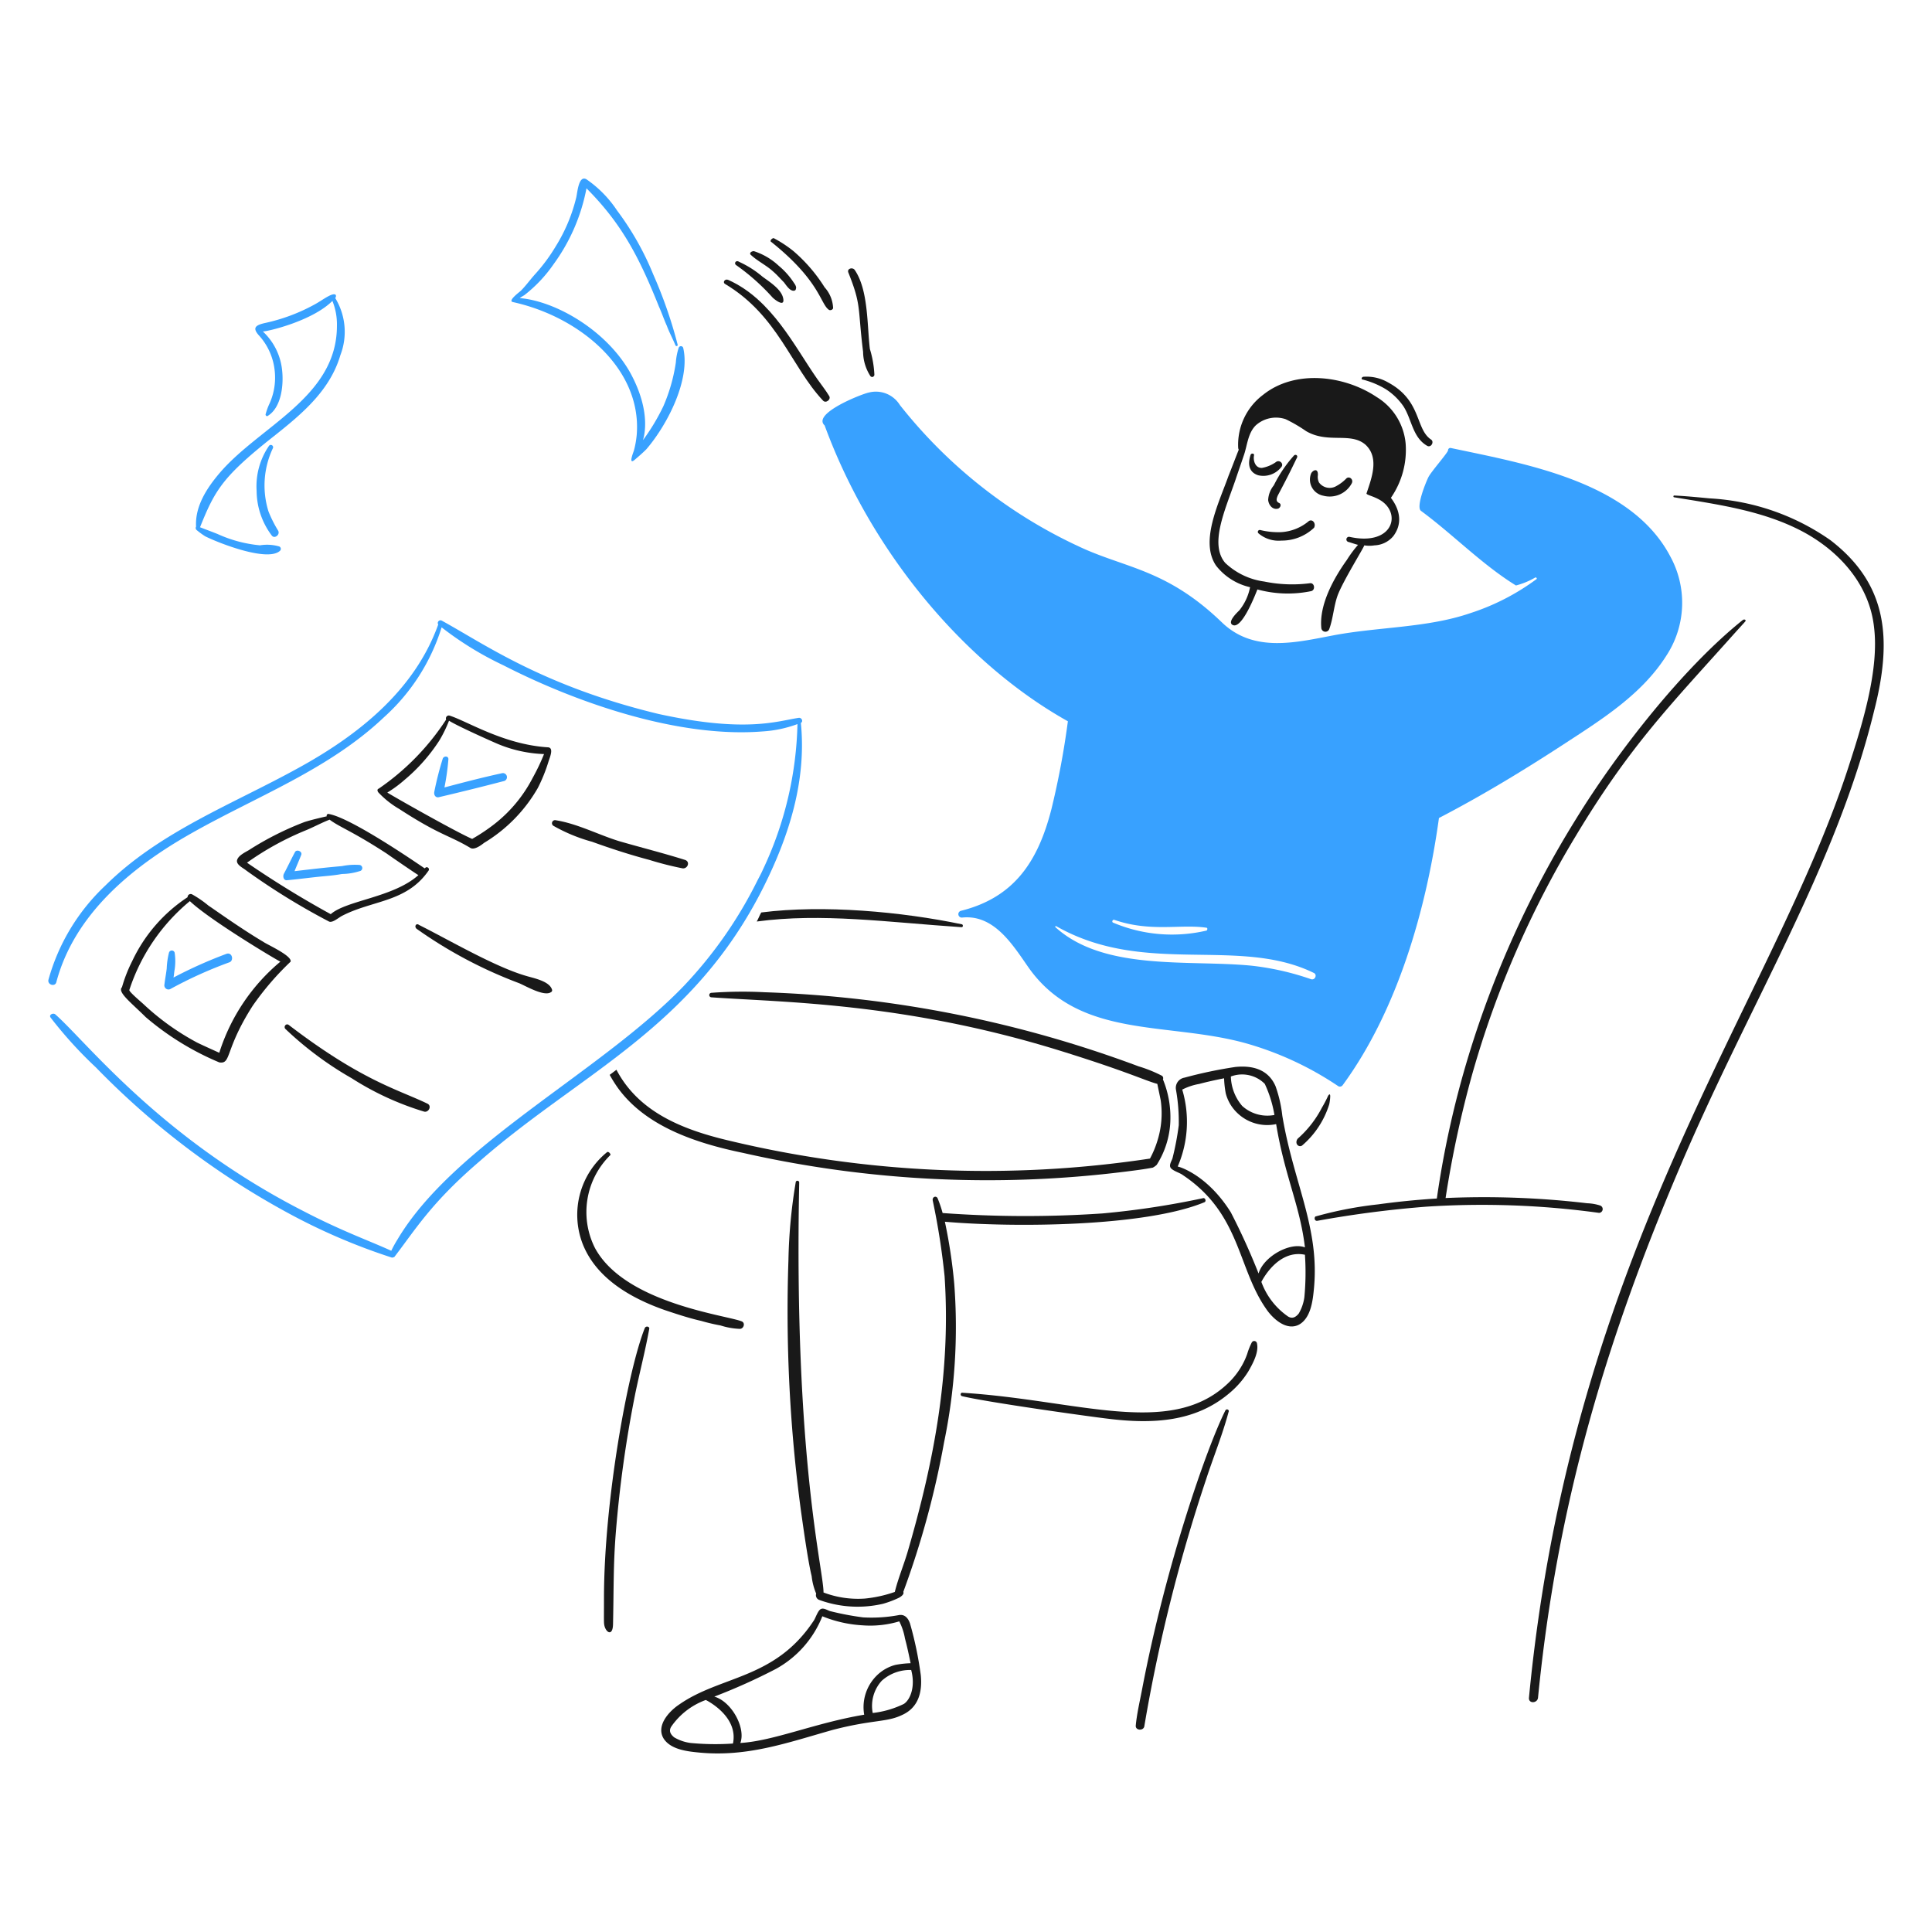 <svg viewBox="0 0 200 200" xmlns="http://www.w3.org/2000/svg"><path d="M94.208 168.075c-.176-.527-.527-1-1.171-.879a15.445 15.445 0 0 1-3.69.235 29.5 29.5 0 0 1-3.4-.645c-.234-.058-.644-.351-.937-.234-.351.117-.585 1-.819 1.289-4.011 6.016-9.573 5.6-13.88 8.609-1.054.7-2.46 2.225-1.582 3.572.762 1.113 2.46 1.288 3.69 1.406 4.968.465 9.063-1.015 13.763-2.343 4.125-1.076 5.565-.779 7.145-1.523 1.757-.761 2.167-2.4 1.991-4.158a37.211 37.211 0 0 0-1.11-5.329Zm-22.723 12.357a4.5 4.5 0 0 1-1.7-.586c-.352-.292-.586-.644-.293-1.112a7.42 7.42 0 0 1 3.572-2.753c.117.059 3.4 1.7 2.811 4.51a27.012 27.012 0 0 1-4.39-.059Zm5.154 0c.585-1.523-.879-4.275-2.694-4.8a61.243 61.243 0 0 0 6.383-2.87 10.728 10.728 0 0 0 4.8-5.446 12.985 12.985 0 0 0 4.158.937 10.445 10.445 0 0 0 3.806-.41 6.2 6.2 0 0 1 .586 1.757c.234.878.41 1.7.586 2.576a9.878 9.878 0 0 0-1.582.176 4.3 4.3 0 0 0-1.991 1.171 4.591 4.591 0 0 0-1.23 3.983c-5.046.839-9.372 2.723-12.822 2.926Zm16.925-4.041a9.9 9.9 0 0 1-3.221.937 3.868 3.868 0 0 1 .937-3.338 4.351 4.351 0 0 1 3.045-1.113c.469 1.757-.117 3.104-.761 3.514Z" fill="#191919"/><path d="M122.612 111.56a1.072 1.072 0 0 0-.879 1.23 19.153 19.153 0 0 1 .293 3.69 29.453 29.453 0 0 1-.644 3.4c-.059.235-.351.644-.234.937.117.352 1 .586 1.288.82 5.968 3.973 5.656 9.556 8.609 13.821.7 1.055 2.226 2.46 3.573 1.581 1.112-.76 1.288-2.459 1.405-3.689.589-6.28-2.117-10.884-3.28-17.862a13.5 13.5 0 0 0-.7-3.046c-.762-1.757-2.4-2.167-4.158-1.99a46.006 46.006 0 0 0-5.273 1.108Zm12.416 22.723a4.552 4.552 0 0 1-.586 1.7c-.293.35-.644.585-1.113.293a7.432 7.432 0 0 1-2.752-3.573c.058-.117 1.7-3.4 4.509-2.812a27.14 27.14 0 0 1-.058 4.392Zm.058-5.154c-1.523-.586-4.275.938-4.8 2.7a69.2 69.2 0 0 0-2.87-6.326c-2.342-3.748-5.154-4.685-5.5-4.743a11.674 11.674 0 0 0 .469-7.965 6.2 6.2 0 0 1 1.756-.586c.879-.234 1.7-.409 2.577-.585a9.857 9.857 0 0 0 .176 1.58 4.3 4.3 0 0 0 1.171 1.992 4.458 4.458 0 0 0 4.041 1.172c.894 5.418 2.47 8.424 2.98 12.761Zm-4.158-16.929a12.359 12.359 0 0 1 1 3.222 3.873 3.873 0 0 1-3.339-.938 4.879 4.879 0 0 1-1.171-3.045 3.31 3.31 0 0 1 3.51.761Z" fill="#191919"/><path d="M137.487 113.434a12.3 12.3 0 0 1-.644 1.23 10.947 10.947 0 0 1-2.518 3.221c-.34.507.121.935.468.7a9.193 9.193 0 0 0 2.811-4.275 4.712 4.712 0 0 0 .1-.8c.003-.21-.047-.331-.217-.076Z" fill="#191919"/><path d="M173.27 51.473c4.627.761 9.43 1.405 13.587 3.689 3.69 2.05 6.677 5.447 7.145 9.781.527 4.324-1.143 9.818-2.577 14.231-7.862 24.493-28.688 49.975-33.147 96.573-.059.644.878.586.937 0 1.94-19.756 6.928-36.7 14.641-54.817 7.3-17.177 16.207-31.171 20.146-47.32 1.885-7.353 1.46-13.094-4.51-17.686a24.074 24.074 0 0 0-12.532-4.334c-1.23-.117-2.4-.234-3.631-.293-.117.003-.117.117-.059.176Z" fill="#191919"/><path d="M62.817 119.291a8.359 8.359 0 0 0-2.518 9.428c1.406 3.631 5.037 5.681 8.551 6.911 1.229.41 2.459.82 3.748 1.113a19.938 19.938 0 0 0 1.991.468 7.456 7.456 0 0 0 1.991.352c.41 0 .586-.586.234-.762-1.413-.628-12.114-1.832-15.226-7.613a8.256 8.256 0 0 1 1.581-9.6c.117-.063-.176-.473-.352-.297Z" fill="#191919"/><path d="M99.6 144.532c2.641.637 13.218 2.116 15.168 2.342 4.58.559 8.975.326 12.474-2.635a9.3 9.3 0 0 0 1.992-2.284c.468-.82 1.112-1.991.878-2.928a.287.287 0 0 0-.527-.059 7.08 7.08 0 0 0-.469 1.171 7.106 7.106 0 0 1-.527 1.172 7.88 7.88 0 0 1-1.639 2.049c-5.957 5.442-15.448 1.561-27.292.82-.238-.058-.297.295-.058.352Z" fill="#191919"/><path d="M180.415 64.181c-6.13 4.9-12.95 13.584-17.276 20.615a103.554 103.554 0 0 0-11.128 24.539 98.584 98.584 0 0 0-3.27 14.734 82.746 82.746 0 0 0-6.1.609 39.684 39.684 0 0 0-6.384 1.23c-.234 0-.235.52.117.469a110.885 110.885 0 0 1 11.3-1.464 88.751 88.751 0 0 1 17.862.644.393.393 0 0 0 .117-.761 4.925 4.925 0 0 0-1.346-.235 91.023 91.023 0 0 0-14.66-.542 110.606 110.606 0 0 1 2.771-12.869 100.83 100.83 0 0 1 10.662-24.538c5.7-9.5 9.956-13.74 16.456-21.025.36-.4.753-.828 1.114-1.23.156-.174-.059-.293-.235-.176Z" fill="#191919"/><path d="M126.828 146.055c-1.882 3.763-6.135 15.886-8.609 28.872-.234 1.229-.527 2.46-.644 3.69-.058.527.762.585.879.117a169.6 169.6 0 0 1 6.383-25.534c.762-2.343 1.7-4.627 2.343-7.028.12-.234-.234-.41-.352-.117Z" fill="#191919"/><path d="M66.741 137.5c-1.771 4.461-4.217 17.983-4.217 27.935 0 1.606-.015 2.248.007 2.6.055.892.9 1.524.93.095.082-3.767.024-6.071.276-9.323a123.779 123.779 0 0 1 2.009-14.455c.468-2.283 1.054-4.51 1.464-6.793.058-.231-.353-.348-.469-.059Z" fill="#191919"/><path d="M90.518 38.823a10.8 10.8 0 0 0-.468-2.694c-.3-2.435-.139-6.116-1.581-8.2-.235-.293-.82-.117-.645.293 1.379 3.447.946 3.58 1.523 8.2a4.719 4.719 0 0 0 .761 2.518c.176.176.352.06.41-.117Z" fill="#191919"/><path d="M79.86 25.06c5.094 4.076 5.062 6.458 5.973 7.028a.322.322 0 0 0 .41-.176 3.392 3.392 0 0 0-.878-2.167A16.437 16.437 0 0 0 82.144 26a12.449 12.449 0 0 0-2.05-1.347c-.176-.003-.469.29-.234.407Z" fill="#191919"/><path d="M77.751 26.407c.7.644 1.582 1.054 2.284 1.7.41.352.762.762 1.113 1.113.234.293.586.879 1 .879.117 0 .234-.059.234-.176.117-.234-.117-.527-.234-.7a7.79 7.79 0 0 0-1.523-1.7A6.831 6.831 0 0 0 78.044 26c-.293 0-.527.231-.293.407Z" fill="#191919"/><path d="M76.229 27.461a22.272 22.272 0 0 1 3.748 3.339c.234.234 1.23 1 1.113.175-.118-1-1.465-1.815-2.167-2.342a10.2 10.2 0 0 0-2.4-1.523c-.353-.234-.587.176-.294.351Z" fill="#191919"/><path d="M75.057 29.394c5.485 3.275 6.849 8.575 10.132 12.064.293.352.879-.117.644-.468-.351-.586-.82-1.172-1.23-1.757-2.368-3.384-4.69-8.222-9.194-10.249-.352-.176-.645.235-.352.41Z" fill="#191919"/><path d="M70.724 36.012a.244.244 0 0 0-.469 0 6.375 6.375 0 0 0-.293 1.522 17.871 17.871 0 0 1-1.288 4.51 21.577 21.577 0 0 1-2.108 3.514c0-.1 1-2.681-1.289-6.911-2.452-4.432-7.731-7.477-11.478-7.789a5.467 5.467 0 0 1 .468-.293 14.424 14.424 0 0 0 3.045-3.221 19.477 19.477 0 0 0 3.4-7.848c3.714 3.714 5.508 7.269 7.5 12.24.293.645.527 1.347.82 1.992.235.644.586 1.288.879 1.991.058.175.293.117.234-.059a47.013 47.013 0 0 0-2.525-7.26 29.653 29.653 0 0 0-3.748-6.618 11.839 11.839 0 0 0-3.163-3.221c-.82-.468-.937 1.406-1.054 1.874a17.191 17.191 0 0 1-2.108 5.037A18.071 18.071 0 0 1 55.38 28.4c-.527.586-.937 1.172-1.464 1.7-.117.117-1.406 1.054-.82 1.171 6.85 1.5 13.312 6.828 12.825 13.645a9.4 9.4 0 0 1-.292 1.7c0 .058-.645 1.581.058.995.41-.351.82-.7 1.23-1.112 2.229-2.605 4.57-7.253 3.807-10.487Z" fill="#38a1ff"/><path d="M34.706 30.858c.158-.236.136-.649-.735-.181-.457.245-.9.567-1.373.825a18.928 18.928 0 0 1-5.154 1.933c-1.054.234-1.347.527-.585 1.347a6.4 6.4 0 0 1 1.581 3.631 6.536 6.536 0 0 1-.527 3.338 6.23 6.23 0 0 0-.41 1.113c-.059.117.117.293.234.176 1.406-.879 1.64-3.222 1.464-4.744a6.359 6.359 0 0 0-1.991-3.983c.521 0 5.136-1.095 7.2-3.162a6.475 6.475 0 0 1 .469 2.577c0 7.417-8.025 10.373-12.182 15.285-1.288 1.523-2.518 3.4-2.4 5.505a.278.278 0 0 0 .059.352 8.562 8.562 0 0 0 .878.644c1.431.715 6.422 2.668 7.731 1.522a.275.275 0 0 0-.059-.468 4.535 4.535 0 0 0-1.991-.117 13.534 13.534 0 0 1-4.392-1.171c-.586-.235-1.23-.469-1.816-.7 1.485-3.71 2.293-5.116 6.913-8.846 3.1-2.46 6.442-4.978 7.613-8.961a6.707 6.707 0 0 0-.527-5.915Z" fill="#38a1ff"/><path d="M27.854 46.143a7.4 7.4 0 0 0-1.288 4.686 7.742 7.742 0 0 0 1.581 4.626c.293.352.879-.117.644-.527a12.627 12.627 0 0 1-1-1.991 9.027 9.027 0 0 1 .468-6.559.238.238 0 0 0-.405-.235Z" fill="#38a1ff"/><path d="M129.815 47.139c.045-.228-.293-.234-.351-.059-.411 1.233.036 1.893.8 2.123a2.352 2.352 0 0 0 2.36-.834c.292-.293-.06-.762-.47-.586a3.616 3.616 0 0 1-1.505.652c-.693.046-.944-.741-.834-1.296Z" fill="#191919"/><path d="M139.947 50.009c.179-.409-.293-.762-.585-.469a4.113 4.113 0 0 1-1 .762 1.365 1.365 0 0 1-1.816-.352 1.292 1.292 0 0 1-.12-.757c.039-.8-.533-.517-.7-.18a1.7 1.7 0 0 0 1.253 2.3 2.59 2.59 0 0 0 2.968-1.304Z" fill="#191919"/><path d="M134.266 47.373c.117-.234-.176-.41-.351-.176a13.731 13.731 0 0 0-2.05 3.046 2.605 2.605 0 0 0-.586 1.522c.059.528.469 1.055 1.055.879.234-.117.351-.469.058-.586-.351-.175-.234-.468-.117-.761 1.325-2.497 1.552-3.045 1.991-3.924Z" fill="#191919"/><path d="M135.5 53.932a4.9 4.9 0 0 1-2.9 1.157 7.841 7.841 0 0 1-2.136-.22.2.2 0 0 0-.175.352 3.217 3.217 0 0 0 2.37.741 4.84 4.84 0 0 0 3.369-1.327c.229-.41-.122-.935-.528-.703Z" fill="#191919"/><path d="M143.988 51.531a8.72 8.72 0 0 0 1.523-5.622 6.3 6.3 0 0 0-2.987-4.8c-3.4-2.284-8.492-2.87-11.772-.235a6.455 6.455 0 0 0-2.577 5.447.551.551 0 0 0 .059.234c-.351.879-.7 1.816-1.054 2.694-1.035 2.9-2.993 6.812-1.288 9.312a6.2 6.2 0 0 0 3.514 2.225 5.473 5.473 0 0 1-1.114 2.4c-.234.234-1.171 1.112-.761 1.464 1 .761 2.577-3.514 2.636-3.631a11.931 11.931 0 0 0 5.563.175c.469-.117.352-.878-.117-.82a14.357 14.357 0 0 1-4.743-.175 7.278 7.278 0 0 1-4.042-1.933c-1.628-1.935-.054-5.343 1.055-8.55.292-.879.585-1.7.878-2.577.352-1 .41-2.284 1.23-3.1a3.13 3.13 0 0 1 3.1-.644 15.264 15.264 0 0 1 2.108 1.23c2.273 1.337 4.589.067 6.149 1.405 1.464 1.347.645 3.455.117 5.037-.091.185.979.318 1.742.938 1.841 1.5.73 4.511-3.5 3.571a.27.27 0 1 0-.118.527c.235.059.879.293 1 .293a12.277 12.277 0 0 0-1.171 1.581c-1.347 1.874-2.87 4.627-2.636 7.028a.425.425 0 0 0 .821.117c.409-1.113.468-2.4.878-3.514.586-1.522 2.636-4.8 2.752-5.153a3.22 3.22 0 0 0 1.055 0 2.669 2.669 0 0 0 1.932-.937c1.525-1.996-.232-3.928-.232-3.987Z" fill="#191919"/><path d="M141.06 39.291a8.834 8.834 0 0 1 2.4 1 6.477 6.477 0 0 1 1.815 1.757c.879 1.347.937 3.221 2.46 4.1.41.235.761-.41.41-.644-1.65-1.1-.944-4.026-4.451-5.915a4.451 4.451 0 0 0-2.517-.589c-.235 0-.293.291-.117.291Z" fill="#191919"/><path d="M51.924 80.052c-2 .435-3.923.937-5.915 1.464a24.926 24.926 0 0 0 .41-2.928c0-.351-.468-.351-.585-.058a33.138 33.138 0 0 0-.879 3.455c-.058.351.176.644.527.527a269.464 269.464 0 0 0 6.618-1.64.422.422 0 1 0-.176-.82Z" fill="#38a1ff"/><path d="M37.225 89.54a6.65 6.65 0 0 0-1.816.117c-1.462.133-1.984.182-4.919.527.234-.586.468-1.113.7-1.7.118-.352-.468-.586-.644-.293-.41.761-.761 1.523-1.171 2.284-.117.293 0 .7.351.644 1.289-.117 2.519-.293 3.807-.41.644-.058 1.23-.117 1.874-.234a6.225 6.225 0 0 0 1.816-.293.324.324 0 0 0 .002-.642Z" fill="#38a1ff"/><path d="M23.462 98.734a46.415 46.415 0 0 0-5.5 2.46c.058-.293.058-.527.117-.82a5.876 5.876 0 0 0 0-1.757.305.305 0 0 0-.586 0 7.987 7.987 0 0 0-.234 1.64c-.058.527-.176 1.113-.234 1.64a.429.429 0 0 0 .644.468 43.928 43.928 0 0 1 6.091-2.752c.463-.176.288-1.054-.298-.879Z" fill="#38a1ff"/><path d="M57.312 85.5a17.277 17.277 0 0 0 3.983 1.64c1.932.7 3.923 1.347 5.915 1.874a33.388 33.388 0 0 0 3.455.878c.527.059.82-.7.234-.878-2.225-.7-4.568-1.289-6.793-1.933-2.109-.644-4.334-1.816-6.56-2.167a.317.317 0 0 0-.234.586Z" fill="#191919"/><path d="M29.553 106.524a35.467 35.467 0 0 0 6.852 5.095 29.98 29.98 0 0 0 7.5 3.455c.468.117.82-.586.351-.82-3.027-1.468-6.774-2.349-14.348-8.14-.297-.235-.591.177-.355.41Z" fill="#191919"/><path d="M43.14 96.158a46.542 46.542 0 0 0 10.6 5.622c.7.293 2.577 1.405 3.28.937a.215.215 0 0 0 .117-.293c-.293-.879-1.933-1.171-2.694-1.406-3.256-.949-7.964-3.718-11.069-5.27-.293-.235-.531.18-.234.41Z" fill="#191919"/><path d="M43.96 89.891c-.1-.055-7.468-5.193-9.9-5.622a.18.18 0 0 0-.234.234c-.761.176-1.523.352-2.284.586a31.438 31.438 0 0 0-5.8 2.928c-.41.234-1 .527-1.171.937-.235.527.585.879.937 1.171a70.467 70.467 0 0 0 8.55 5.271c.352.176 1-.41 1.347-.585 3.162-1.645 6.669-1.376 8.961-4.686a.219.219 0 0 0-.051-.3c-.179-.125-.255-.004-.355.066Zm-9.722 4.744a101.146 101.146 0 0 1-8.668-5.33 30.059 30.059 0 0 1 6.208-3.4c.82-.352 1.581-.762 2.343-1.054 1.056.792 2.292 1.158 5.915 3.513.234.176 3.221 2.226 3.279 2.226-2.59 2.321-7.46 2.61-9.077 4.045Z" fill="#191919"/><path d="M27.269 97.505c-2.37-1.4-5.219-3.455-5.681-3.749a11.067 11.067 0 0 0-1.7-1.171.321.321 0 0 0-.469.293 16.088 16.088 0 0 0-5.737 6.622 15.081 15.081 0 0 0-1.054 2.694c-.507.506.951 1.6 2.459 3.1a28.8 28.8 0 0 0 7.614 4.685c1.272.2.531-1.287 3.455-5.856a29.38 29.38 0 0 1 3.924-4.568c.202-.606-2.48-1.799-2.811-2.05ZM22.7 108.983s-2.226-1-2.4-1.112a26.069 26.069 0 0 1-5.447-3.924c-.117-.118-1.523-1.289-1.464-1.464a19.939 19.939 0 0 1 6.266-9.2c2.028 1.943 9.058 6.142 9.371 6.266a20.232 20.232 0 0 0-6.326 9.434Z" fill="#191919"/><path d="M56.668 77.358c-4.552-.3-8.322-2.714-10.132-3.279a.3.3 0 0 0-.351.41 25.53 25.53 0 0 1-6.969 7.144c-.174.067-.174.2-.067.377a9.509 9.509 0 0 0 2.175 1.732c4.245 2.759 5.143 2.7 7.379 4.041.41.234 1.113-.293 1.406-.527a15.806 15.806 0 0 0 5.564-5.681 16.746 16.746 0 0 0 1.112-2.753c.163-.507.586-1.464-.117-1.464Zm-1.523 3.163a14.505 14.505 0 0 1-3.982 4.8 19.419 19.419 0 0 1-2.284 1.523c-1.64-.7-8.258-4.451-8.785-4.8a12.208 12.208 0 0 0 1.757-1.288 18.181 18.181 0 0 0 3.631-4.1 13.274 13.274 0 0 0 1-2.049c.82.527 4.217 2.049 5.036 2.4a13.624 13.624 0 0 0 4.8 1.054 21.493 21.493 0 0 1-1.173 2.46Z" fill="#191919"/><path d="M172.919 57.622c-4.07-7.774-14.993-9.6-22.723-11.244a.236.236 0 0 0-.293.234c0 .234-1.816 2.284-2.049 2.811-.235.469-1.289 3.045-.762 3.455 3.338 2.46 6.325 5.564 9.839 7.731a7.987 7.987 0 0 0 1.991-.82c.117-.059.234.117.117.176a23.763 23.763 0 0 1-6.852 3.514c-4.451 1.522-9.429 1.405-14.114 2.284-3.982.761-8.258 1.815-11.537-1.289-5.571-5.392-9.735-5.621-14.349-7.672a50.88 50.88 0 0 1-19.033-14.875 2.92 2.92 0 0 0-3.221-1.289c-.645.117-5.915 2.167-4.568 3.4 4.862 13.253 14.608 24.726 25.182 30.629a85.079 85.079 0 0 1-1.7 9.078c-1.384 5.431-3.851 9.162-9.37 10.542a.356.356 0 0 0 .117.7c3.338-.351 5.271 2.87 6.91 5.213 5.271 7.4 14.306 5.541 22.431 7.789a33.263 33.263 0 0 1 9.6 4.451.35.35 0 0 0 .469-.118c5.663-7.734 8.656-18.194 9.956-27.642 4.509-2.343 8.844-4.978 13.06-7.731 3.865-2.518 7.964-5.095 10.483-9.077a9.98 9.98 0 0 0 .416-10.25Zm-63.66 38.36c-.058-.059 0-.117.059-.117 9.18 5.244 18.895 1.024 26.705 4.861.351.175.118.761-.293.644a28.081 28.081 0 0 0-6.208-1.406c-6.498-.629-15.222.591-20.263-3.982Zm15.637.058c.117 0 .117.235 0 .293a15.65 15.65 0 0 1-9.663-.82c-.176-.058-.059-.351.117-.292 3.77 1.305 6.913.414 9.55.819Z" fill="#38a1ff"/><path d="M120.386 111.735a.3.3 0 0 0-.175-.409 13.982 13.982 0 0 0-2.343-.938 122.209 122.209 0 0 0-38.711-7.671 43.951 43.951 0 0 0-5.5.058.234.234 0 0 0 0 .468c7.3.522 19.9.522 36.017 5.506 7.044 2.186 8.872 3.12 10.132 3.455.117.586.234 1.113.351 1.7a9.477 9.477 0 0 1-.351 4.217 9.9 9.9 0 0 1-.762 1.815 113.879 113.879 0 0 1-43.63-1.873c-4.81-1.138-9.314-2.964-11.6-7.321l-.7.527a13.92 13.92 0 0 0 .762 1.23c2.878 4.1 8.181 5.844 13.059 6.852a114.687 114.687 0 0 0 39.59 1.933c.937-.117 1.874-.234 2.811-.41a1.768 1.768 0 0 0 .41-.293 9.065 9.065 0 0 0 1.406-4.451 10.33 10.33 0 0 0-.766-4.395Z" fill="#191919"/><path d="M99.537 95.982c.176 0 .176-.234.059-.293-6.253-1.311-14.34-2.051-20.791-1.23-.175.293-.292.644-.468.937 6.728-.906 13.529.074 21.2.586Z" fill="#191919"/><path d="M124.544 124.034a87.521 87.521 0 0 1-10.425 1.581 117.994 117.994 0 0 1-16.539-.042 12.63 12.63 0 0 0-.5-1.48c-.117-.352-.585-.234-.526.175a74.194 74.194 0 0 1 1.229 7.848c.658 9.925-1.073 19.089-3.806 28.463-.41 1.405-1 2.81-1.347 4.217a13.248 13.248 0 0 1-3.1.687 10.064 10.064 0 0 1-4.279-.629c0-2.367-3.088-13.924-2.517-42.46a.186.186 0 0 0-.352-.058 54.532 54.532 0 0 0-.762 8.082 154.771 154.771 0 0 0 1.289 25.944c.09.609.692 5.111 1.113 6.794a6.378 6.378 0 0 0 .469 1.815.521.521 0 0 0 .293.644 11.586 11.586 0 0 0 6.617.41 10.353 10.353 0 0 0 1.675-.633c.211-.119.55-.363.433-.6a91.561 91.561 0 0 0 4.217-15.461 58.908 58.908 0 0 0 1.055-16.457 53.936 53.936 0 0 0-.967-6.4c6.986.609 20.75.546 26.911-2.037.175-.169-.004-.462-.181-.403Z" fill="#191919"/><path d="M79.04 91.824c2.666-5.332 4.46-11.036 3.865-16.984.293-.176.058-.585-.234-.527-2.205.33-5.471 1.577-14.524-.41-11.97-2.889-18.061-7.278-22.431-9.663a.281.281 0 0 0-.351.41c-2.46 6.852-8.316 11.478-14.524 14.876-6.794 3.747-14.29 6.558-19.912 12.122a21.141 21.141 0 0 0-5.915 9.78c-.117.528.7.761.82.235 1.874-7.028 7.789-11.889 13.88-15.344C26.507 82.454 34 79.7 39.743 74.255a20.787 20.787 0 0 0 5.973-9.312 34 34 0 0 0 6.384 3.923c7.7 3.945 18.2 7.539 26.822 6.853a12.545 12.545 0 0 0 3.631-.762 37.1 37.1 0 0 1-3.572 15.051c-.176.411-.41.82-.644 1.289a44.652 44.652 0 0 1-7.555 10.775c-8.6 8.931-23.765 16.354-29.634 26.238a11.611 11.611 0 0 0-.644 1.171c-2.191-1.011-5.073-2.017-9.077-4.1C16.585 117.8 8.894 107.781 5.717 105c-.235-.176-.7.059-.469.352a43.36 43.36 0 0 0 4.685 5.153 82.58 82.58 0 0 0 19.967 15.11 63.156 63.156 0 0 0 10.659 4.568.355.355 0 0 0 .234-.058c.058 0 .058-.058.117-.117 2.118-2.762 3.761-5.525 8.726-9.781 10.411-9.127 22.077-13.752 29.404-28.403Z" fill="#38a1ff"/></svg>